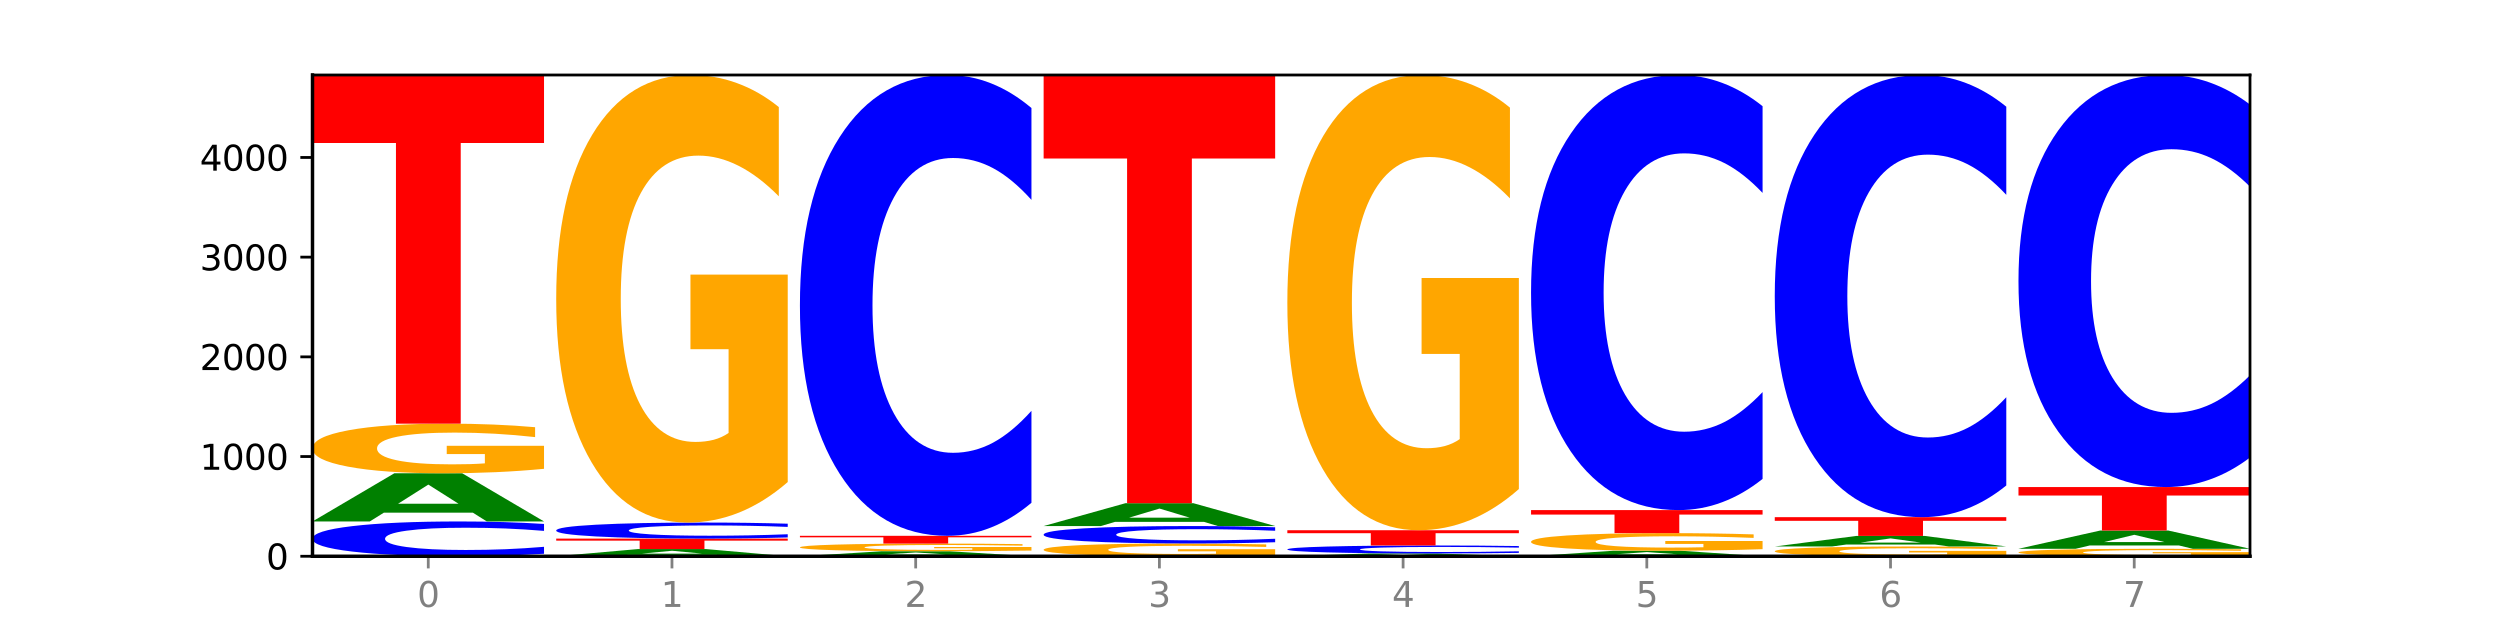 <?xml version="1.0" encoding="utf-8" standalone="no"?>
<!DOCTYPE svg PUBLIC "-//W3C//DTD SVG 1.1//EN"
  "http://www.w3.org/Graphics/SVG/1.1/DTD/svg11.dtd">
<svg xmlns:xlink="http://www.w3.org/1999/xlink" width="720pt" height="180pt" viewBox="0 0 720 180" xmlns="http://www.w3.org/2000/svg" version="1.1">
 <defs>
  <style type="text/css">*{stroke-linejoin: round; stroke-linecap: butt}</style>
 </defs>
 <g id="figure_1">
  <g id="patch_1">
   <path d="M 0 180 
L 720 180 
L 720 0 
L 0 0 
z
" style="fill: #ffffff"/>
  </g>
  <g id="axes_1">
   <g id="patch_2">
    <path d="M 90 160.2 
L 648 160.2 
L 648 21.6 
L 90 21.6 
z
" style="fill: #ffffff"/>
   </g>
   <g id="line2d_1">
    <path d="M 90 160.2 
L 648 160.2 
" clip-path="url(#pc5776ca79e)" style="fill: none; stroke: #000000; stroke-width: 0.5; stroke-linecap: square"/>
   </g>
   <g id="patch_3">
    <path d="M 156.679 159.482 
Q 151.102 159.838 145.07 160.018 
Q 139.039 160.2 132.47 160.2 
Q 112.882 160.2 101.441 158.85 
Q 90 157.501 90 155.193 
Q 90 152.876 101.441 151.529 
Q 112.882 150.179 132.47 150.179 
Q 139.039 150.179 145.07 150.361 
Q 151.102 150.541 156.679 150.897 
L 156.679 152.895 
Q 151.051 152.423 145.591 152.203 
Q 140.131 151.984 134.1 151.984 
Q 123.281 151.984 117.082 152.839 
Q 110.899 153.692 110.899 155.193 
Q 110.899 156.687 117.082 157.542 
Q 123.281 158.395 134.1 158.395 
Q 140.131 158.395 145.591 158.176 
Q 151.051 157.954 156.679 157.482 
L 156.679 159.482 
z
" clip-path="url(#pc5776ca79e)" style="fill: #0000ff"/>
   </g>
   <g id="patch_4">
    <path d="M 136.189 147.653 
L 110.545 147.653 
L 106.496 150.179 
L 90 150.179 
L 113.558 136.31 
L 133.121 136.31 
L 156.679 150.179 
L 140.197 150.179 
L 136.189 147.653 
z
M 114.635 145.079 
L 132.058 145.079 
L 123.36 139.562 
L 114.635 145.079 
z
" clip-path="url(#pc5776ca79e)" style="fill: #008000"/>
   </g>
   <g id="patch_5">
    <path d="M 156.679 135.017 
Q 149.955 135.663 142.722 135.988 
Q 135.489 136.31 127.778 136.31 
Q 110.353 136.31 100.177 134.385 
Q 90 132.459 90 129.165 
Q 90 125.833 100.356 123.922 
Q 110.727 122.011 128.764 122.011 
Q 135.713 122.011 142.079 122.271 
Q 148.46 122.528 154.109 123.036 
L 154.109 125.886 
Q 148.281 125.234 142.513 124.912 
Q 136.744 124.587 130.946 124.587 
Q 120.216 124.587 114.403 125.774 
Q 108.59 126.959 108.59 129.165 
Q 108.59 131.351 114.194 132.544 
Q 119.798 133.735 130.109 133.735 
Q 132.919 133.735 135.325 133.667 
Q 137.731 133.596 139.643 133.448 
L 139.643 130.772 
L 128.66 130.772 
L 128.66 128.388 
L 156.679 128.388 
L 156.679 135.017 
z
" clip-path="url(#pc5776ca79e)" style="fill: #ffa600"/>
   </g>
   <g id="patch_6">
    <path d="M 90 21.6 
L 156.679 21.6 
L 156.679 41.183 
L 132.69 41.183 
L 132.69 122.011 
L 114.036 122.011 
L 114.036 41.183 
L 90 41.183 
L 90 21.6 
z
" clip-path="url(#pc5776ca79e)" style="fill: #ff0000"/>
   </g>
   <g id="patch_7">
    <path d="M 206.377 159.823 
L 180.734 159.823 
L 176.685 160.2 
L 160.189 160.2 
L 183.747 158.133 
L 203.31 158.133 
L 226.868 160.2 
L 210.386 160.2 
L 206.377 159.823 
z
M 184.824 159.44 
L 202.247 159.44 
L 193.549 158.617 
L 184.824 159.44 
z
" clip-path="url(#pc5776ca79e)" style="fill: #008000"/>
   </g>
   <g id="patch_8">
    <path d="M 160.189 155.118 
L 226.868 155.118 
L 226.868 155.706 
L 202.879 155.706 
L 202.879 158.133 
L 184.224 158.133 
L 184.224 155.706 
L 160.189 155.706 
L 160.189 155.118 
z
" clip-path="url(#pc5776ca79e)" style="fill: #ff0000"/>
   </g>
   <g id="patch_9">
    <path d="M 226.868 154.786 
Q 221.29 154.951 215.259 155.034 
Q 209.228 155.118 202.659 155.118 
Q 183.07 155.118 171.629 154.495 
Q 160.189 153.872 160.189 152.808 
Q 160.189 151.739 171.629 151.117 
Q 183.07 150.495 202.659 150.495 
Q 209.228 150.495 215.259 150.579 
Q 221.29 150.662 226.868 150.826 
L 226.868 151.748 
Q 221.24 151.53 215.78 151.429 
Q 210.32 151.328 204.289 151.328 
Q 193.47 151.328 187.27 151.722 
Q 181.088 152.115 181.088 152.808 
Q 181.088 153.497 187.27 153.892 
Q 193.47 154.285 204.289 154.285 
Q 210.32 154.285 215.78 154.184 
Q 221.24 154.082 226.868 153.864 
L 226.868 154.786 
z
" clip-path="url(#pc5776ca79e)" style="fill: #0000ff"/>
   </g>
   <g id="patch_10">
    <path d="M 226.868 138.833 
Q 220.143 144.664 212.91 147.593 
Q 205.678 150.495 197.967 150.495 
Q 180.542 150.495 170.365 133.135 
Q 160.189 115.775 160.189 86.087 
Q 160.189 56.054 170.545 38.827 
Q 180.916 21.6 198.953 21.6 
Q 205.902 21.6 212.268 23.943 
Q 218.649 26.259 224.298 30.839 
L 224.298 56.533 
Q 218.47 50.649 212.701 47.746 
Q 206.933 44.818 201.135 44.818 
Q 190.405 44.818 184.592 55.521 
Q 178.779 66.198 178.779 86.087 
Q 178.779 105.79 184.383 116.547 
Q 189.987 127.277 200.298 127.277 
Q 203.107 127.277 205.513 126.665 
Q 207.919 126.026 209.832 124.695 
L 209.832 100.572 
L 198.848 100.572 
L 198.848 79.085 
L 226.868 79.085 
L 226.868 138.833 
z
" clip-path="url(#pc5776ca79e)" style="fill: #ffa600"/>
   </g>
   <g id="patch_11">
    <path d="M 276.566 159.938 
L 250.922 159.938 
L 246.873 160.2 
L 230.377 160.2 
L 253.935 158.764 
L 273.499 158.764 
L 297.057 160.2 
L 280.574 160.2 
L 276.566 159.938 
z
M 255.012 159.672 
L 272.435 159.672 
L 263.737 159.101 
L 255.012 159.672 
z
" clip-path="url(#pc5776ca79e)" style="fill: #008000"/>
   </g>
   <g id="patch_12">
    <path d="M 297.057 158.564 
Q 290.332 158.664 283.099 158.715 
Q 275.866 158.764 268.155 158.764 
Q 250.731 158.764 240.554 158.467 
Q 230.377 158.169 230.377 157.66 
Q 230.377 157.144 240.733 156.849 
Q 251.104 156.553 269.142 156.553 
Q 276.09 156.553 282.457 156.594 
Q 288.838 156.633 294.486 156.712 
L 294.486 157.153 
Q 288.658 157.052 282.89 157.002 
Q 277.122 156.952 271.323 156.952 
Q 260.594 156.952 254.781 157.135 
Q 248.967 157.318 248.967 157.66 
Q 248.967 157.998 254.571 158.182 
Q 260.175 158.366 270.487 158.366 
Q 273.296 158.366 275.702 158.356 
Q 278.108 158.345 280.021 158.322 
L 280.021 157.908 
L 269.037 157.908 
L 269.037 157.539 
L 297.057 157.539 
L 297.057 158.564 
z
" clip-path="url(#pc5776ca79e)" style="fill: #ffa600"/>
   </g>
   <g id="patch_13">
    <path d="M 230.377 154.314 
L 297.057 154.314 
L 297.057 154.751 
L 273.068 154.751 
L 273.068 156.553 
L 254.413 156.553 
L 254.413 154.751 
L 230.377 154.751 
L 230.377 154.314 
z
" clip-path="url(#pc5776ca79e)" style="fill: #ff0000"/>
   </g>
   <g id="patch_14">
    <path d="M 297.057 144.801 
Q 291.479 149.516 285.448 151.901 
Q 279.417 154.314 272.848 154.314 
Q 253.259 154.314 241.818 136.439 
Q 230.377 118.565 230.377 87.998 
Q 230.377 57.321 241.818 39.474 
Q 253.259 21.6 272.848 21.6 
Q 279.417 21.6 285.448 24.012 
Q 291.479 26.398 297.057 31.113 
L 297.057 57.568 
Q 291.429 51.317 285.969 48.411 
Q 280.509 45.505 274.477 45.505 
Q 263.658 45.505 257.459 56.828 
Q 251.277 68.122 251.277 87.998 
Q 251.277 107.791 257.459 119.113 
Q 263.658 130.408 274.477 130.408 
Q 280.509 130.408 285.969 127.502 
Q 291.429 124.569 297.057 118.318 
L 297.057 144.801 
z
" clip-path="url(#pc5776ca79e)" style="fill: #0000ff"/>
   </g>
   <g id="patch_15">
    <path d="M 367.245 159.867 
Q 360.521 160.034 353.288 160.117 
Q 346.055 160.2 338.344 160.2 
Q 320.919 160.2 310.743 159.705 
Q 300.566 159.21 300.566 158.363 
Q 300.566 157.507 310.922 157.016 
Q 321.293 156.525 339.33 156.525 
Q 346.279 156.525 352.645 156.591 
Q 359.026 156.658 364.675 156.788 
L 364.675 157.521 
Q 358.847 157.353 353.079 157.27 
Q 347.31 157.187 341.512 157.187 
Q 330.782 157.187 324.969 157.492 
Q 319.156 157.796 319.156 158.363 
Q 319.156 158.925 324.76 159.232 
Q 330.364 159.538 340.675 159.538 
Q 343.485 159.538 345.891 159.521 
Q 348.297 159.502 350.209 159.464 
L 350.209 158.776 
L 339.226 158.776 
L 339.226 158.164 
L 367.245 158.164 
L 367.245 159.867 
z
" clip-path="url(#pc5776ca79e)" style="fill: #ffa600"/>
   </g>
   <g id="patch_16">
    <path d="M 367.245 156.164 
Q 361.668 156.343 355.636 156.433 
Q 349.605 156.525 343.036 156.525 
Q 323.448 156.525 312.007 155.848 
Q 300.566 155.171 300.566 154.014 
Q 300.566 152.852 312.007 152.177 
Q 323.448 151.5 343.036 151.5 
Q 349.605 151.5 355.636 151.591 
Q 361.668 151.681 367.245 151.86 
L 367.245 152.862 
Q 361.617 152.625 356.157 152.515 
Q 350.697 152.405 344.666 152.405 
Q 333.847 152.405 327.648 152.834 
Q 321.465 153.261 321.465 154.014 
Q 321.465 154.763 327.648 155.192 
Q 333.847 155.62 344.666 155.62 
Q 350.697 155.62 356.157 155.51 
Q 361.617 155.398 367.245 155.162 
L 367.245 156.164 
z
" clip-path="url(#pc5776ca79e)" style="fill: #0000ff"/>
   </g>
   <g id="patch_17">
    <path d="M 346.755 150.302 
L 321.111 150.302 
L 317.062 151.5 
L 300.566 151.5 
L 324.124 144.924 
L 343.687 144.924 
L 367.245 151.5 
L 350.763 151.5 
L 346.755 150.302 
z
M 325.201 149.082 
L 342.624 149.082 
L 333.926 146.466 
L 325.201 149.082 
z
" clip-path="url(#pc5776ca79e)" style="fill: #008000"/>
   </g>
   <g id="patch_18">
    <path d="M 300.566 21.6 
L 367.245 21.6 
L 367.245 45.652 
L 343.256 45.652 
L 343.256 144.924 
L 324.602 144.924 
L 324.602 45.652 
L 300.566 45.652 
L 300.566 21.6 
z
" clip-path="url(#pc5776ca79e)" style="fill: #ff0000"/>
   </g>
   <g id="patch_19">
    <path d="M 416.943 160.054 
L 391.3 160.054 
L 387.251 160.2 
L 370.755 160.2 
L 394.313 159.396 
L 413.876 159.396 
L 437.434 160.2 
L 420.952 160.2 
L 416.943 160.054 
z
M 395.39 159.904 
L 412.813 159.904 
L 404.115 159.585 
L 395.39 159.904 
z
" clip-path="url(#pc5776ca79e)" style="fill: #008000"/>
   </g>
   <g id="patch_20">
    <path d="M 437.434 159.231 
Q 431.856 159.313 425.825 159.354 
Q 419.794 159.396 413.225 159.396 
Q 393.636 159.396 382.196 159.087 
Q 370.755 158.777 370.755 158.248 
Q 370.755 157.717 382.196 157.408 
Q 393.636 157.099 413.225 157.099 
Q 419.794 157.099 425.825 157.141 
Q 431.856 157.182 437.434 157.264 
L 437.434 157.721 
Q 431.806 157.613 426.346 157.563 
Q 420.886 157.513 414.855 157.513 
Q 404.036 157.513 397.836 157.709 
Q 391.654 157.904 391.654 158.248 
Q 391.654 158.591 397.836 158.787 
Q 404.036 158.982 414.855 158.982 
Q 420.886 158.982 426.346 158.932 
Q 431.806 158.881 437.434 158.773 
L 437.434 159.231 
z
" clip-path="url(#pc5776ca79e)" style="fill: #0000ff"/>
   </g>
   <g id="patch_21">
    <path d="M 370.755 152.706 
L 437.434 152.706 
L 437.434 153.563 
L 413.445 153.563 
L 413.445 157.099 
L 394.79 157.099 
L 394.79 153.563 
L 370.755 153.563 
L 370.755 152.706 
z
" clip-path="url(#pc5776ca79e)" style="fill: #ff0000"/>
   </g>
   <g id="patch_22">
    <path d="M 437.434 140.844 
Q 430.709 146.775 423.476 149.754 
Q 416.244 152.706 408.533 152.706 
Q 391.108 152.706 380.931 135.048 
Q 370.755 117.39 370.755 87.194 
Q 370.755 56.645 381.111 39.122 
Q 391.482 21.6 409.519 21.6 
Q 416.468 21.6 422.834 23.983 
Q 429.215 26.339 434.864 30.998 
L 434.864 57.132 
Q 429.036 51.147 423.267 48.195 
Q 417.499 45.216 411.701 45.216 
Q 400.971 45.216 395.158 56.103 
Q 389.345 66.963 389.345 87.194 
Q 389.345 107.234 394.949 118.176 
Q 400.553 129.09 410.864 129.09 
Q 413.673 129.09 416.079 128.467 
Q 418.485 127.817 420.398 126.463 
L 420.398 101.926 
L 409.414 101.926 
L 409.414 80.071 
L 437.434 80.071 
L 437.434 140.844 
z
" clip-path="url(#pc5776ca79e)" style="fill: #ffa600"/>
   </g>
   <g id="patch_23">
    <path d="M 487.132 159.912 
L 461.488 159.912 
L 457.439 160.2 
L 440.943 160.2 
L 464.501 158.621 
L 484.065 158.621 
L 507.623 160.2 
L 491.14 160.2 
L 487.132 159.912 
z
M 465.578 159.619 
L 483.001 159.619 
L 474.303 158.991 
L 465.578 159.619 
z
" clip-path="url(#pc5776ca79e)" style="fill: #008000"/>
   </g>
   <g id="patch_24">
    <path d="M 507.623 158.161 
Q 500.898 158.391 493.665 158.506 
Q 486.432 158.621 478.721 158.621 
Q 461.297 158.621 451.12 157.936 
Q 440.943 157.252 440.943 156.081 
Q 440.943 154.897 451.299 154.218 
Q 461.67 153.538 479.708 153.538 
Q 486.656 153.538 493.023 153.631 
Q 499.404 153.722 505.052 153.903 
L 505.052 154.916 
Q 499.224 154.684 493.456 154.569 
Q 487.688 154.454 481.889 154.454 
Q 471.16 154.454 465.347 154.876 
Q 459.533 155.297 459.533 156.081 
Q 459.533 156.858 465.137 157.282 
Q 470.741 157.705 481.053 157.705 
Q 483.862 157.705 486.268 157.681 
Q 488.674 157.656 490.587 157.603 
L 490.587 156.652 
L 479.603 156.652 
L 479.603 155.805 
L 507.623 155.805 
L 507.623 158.161 
z
" clip-path="url(#pc5776ca79e)" style="fill: #ffa600"/>
   </g>
   <g id="patch_25">
    <path d="M 440.943 146.906 
L 507.623 146.906 
L 507.623 148.199 
L 483.634 148.199 
L 483.634 153.538 
L 464.979 153.538 
L 464.979 148.199 
L 440.943 148.199 
L 440.943 146.906 
z
" clip-path="url(#pc5776ca79e)" style="fill: #ff0000"/>
   </g>
   <g id="patch_26">
    <path d="M 507.623 137.924 
Q 502.045 142.376 496.014 144.628 
Q 489.983 146.906 483.414 146.906 
Q 463.825 146.906 452.384 130.029 
Q 440.943 113.153 440.943 84.292 
Q 440.943 55.327 452.384 38.477 
Q 463.825 21.6 483.414 21.6 
Q 489.983 21.6 496.014 23.878 
Q 502.045 26.13 507.623 30.582 
L 507.623 55.56 
Q 501.995 49.659 496.535 46.915 
Q 491.075 44.171 485.043 44.171 
Q 474.224 44.171 468.025 54.861 
Q 461.843 65.526 461.843 84.292 
Q 461.843 102.98 468.025 113.67 
Q 474.224 124.335 485.043 124.335 
Q 491.075 124.335 496.535 121.591 
Q 501.995 118.821 507.623 112.92 
L 507.623 137.924 
z
" clip-path="url(#pc5776ca79e)" style="fill: #0000ff"/>
   </g>
   <g id="patch_27">
    <path d="M 577.811 159.945 
Q 571.087 160.073 563.854 160.137 
Q 556.621 160.2 548.91 160.2 
Q 531.486 160.2 521.309 159.821 
Q 511.132 159.442 511.132 158.794 
Q 511.132 158.138 521.488 157.762 
Q 531.859 157.386 549.896 157.386 
Q 556.845 157.386 563.211 157.437 
Q 569.592 157.488 575.241 157.588 
L 575.241 158.149 
Q 569.413 158.02 563.645 157.957 
Q 557.876 157.893 552.078 157.893 
Q 541.348 157.893 535.535 158.127 
Q 529.722 158.36 529.722 158.794 
Q 529.722 159.224 535.326 159.459 
Q 540.93 159.693 551.241 159.693 
Q 554.051 159.693 556.457 159.68 
Q 558.863 159.666 560.775 159.637 
L 560.775 159.11 
L 549.792 159.11 
L 549.792 158.641 
L 577.811 158.641 
L 577.811 159.945 
z
" clip-path="url(#pc5776ca79e)" style="fill: #ffa600"/>
   </g>
   <g id="patch_28">
    <path d="M 557.321 156.832 
L 531.677 156.832 
L 527.628 157.386 
L 511.132 157.386 
L 534.69 154.342 
L 554.253 154.342 
L 577.811 157.386 
L 561.329 157.386 
L 557.321 156.832 
z
M 535.767 156.267 
L 553.19 156.267 
L 544.492 155.056 
L 535.767 156.267 
z
" clip-path="url(#pc5776ca79e)" style="fill: #008000"/>
   </g>
   <g id="patch_29">
    <path d="M 511.132 148.944 
L 577.811 148.944 
L 577.811 149.997 
L 553.822 149.997 
L 553.822 154.342 
L 535.168 154.342 
L 535.168 149.997 
L 511.132 149.997 
L 511.132 148.944 
z
" clip-path="url(#pc5776ca79e)" style="fill: #ff0000"/>
   </g>
   <g id="patch_30">
    <path d="M 577.811 139.816 
Q 572.234 144.341 566.203 146.629 
Q 560.171 148.944 553.603 148.944 
Q 534.014 148.944 522.573 131.793 
Q 511.132 114.642 511.132 85.312 
Q 511.132 55.876 522.573 38.751 
Q 534.014 21.6 553.603 21.6 
Q 560.171 21.6 566.203 23.915 
Q 572.234 26.203 577.811 30.728 
L 577.811 56.113 
Q 572.183 50.115 566.723 47.327 
Q 561.263 44.538 555.232 44.538 
Q 544.413 44.538 538.214 55.402 
Q 532.031 66.24 532.031 85.312 
Q 532.031 104.304 538.214 115.168 
Q 544.413 126.006 555.232 126.006 
Q 561.263 126.006 566.723 123.218 
Q 572.183 120.403 577.811 114.405 
L 577.811 139.816 
z
" clip-path="url(#pc5776ca79e)" style="fill: #0000ff"/>
   </g>
   <g id="patch_31">
    <path d="M 648 160.005 
Q 641.275 160.103 634.042 160.152 
Q 626.81 160.2 619.099 160.2 
Q 601.674 160.2 591.497 159.91 
Q 581.321 159.62 581.321 159.124 
Q 581.321 158.622 591.677 158.334 
Q 602.048 158.046 620.085 158.046 
Q 627.034 158.046 633.4 158.086 
Q 639.781 158.124 645.43 158.201 
L 645.43 158.63 
Q 639.602 158.532 633.833 158.483 
Q 628.065 158.434 622.267 158.434 
Q 611.537 158.434 605.724 158.613 
Q 599.911 158.792 599.911 159.124 
Q 599.911 159.453 605.515 159.633 
Q 611.119 159.812 621.43 159.812 
Q 624.239 159.812 626.645 159.802 
Q 629.051 159.791 630.964 159.769 
L 630.964 159.366 
L 619.98 159.366 
L 619.98 159.007 
L 648 159.007 
L 648 160.005 
z
" clip-path="url(#pc5776ca79e)" style="fill: #ffa600"/>
   </g>
   <g id="patch_32">
    <path d="M 627.51 157.089 
L 601.866 157.089 
L 597.817 158.046 
L 581.321 158.046 
L 604.879 152.792 
L 624.442 152.792 
L 648 158.046 
L 631.518 158.046 
L 627.51 157.089 
z
M 605.956 156.114 
L 623.379 156.114 
L 614.681 154.024 
L 605.956 156.114 
z
" clip-path="url(#pc5776ca79e)" style="fill: #008000"/>
   </g>
   <g id="patch_33">
    <path d="M 581.321 140.273 
L 648 140.273 
L 648 142.714 
L 624.011 142.714 
L 624.011 152.792 
L 605.356 152.792 
L 605.356 142.714 
L 581.321 142.714 
L 581.321 140.273 
z
" clip-path="url(#pc5776ca79e)" style="fill: #ff0000"/>
   </g>
   <g id="patch_34">
    <path d="M 648 131.766 
Q 642.422 135.983 636.391 138.116 
Q 630.36 140.273 623.791 140.273 
Q 604.202 140.273 592.762 124.29 
Q 581.321 108.306 581.321 80.973 
Q 581.321 53.542 592.762 37.583 
Q 604.202 21.6 623.791 21.6 
Q 630.36 21.6 636.391 23.757 
Q 642.422 25.89 648 30.106 
L 648 53.763 
Q 642.372 48.173 636.912 45.575 
Q 631.452 42.976 625.421 42.976 
Q 614.602 42.976 608.402 53.101 
Q 602.22 63.2 602.22 80.973 
Q 602.22 98.672 608.402 108.797 
Q 614.602 118.897 625.421 118.897 
Q 631.452 118.897 636.912 116.298 
Q 642.372 113.675 648 108.086 
L 648 131.766 
z
" clip-path="url(#pc5776ca79e)" style="fill: #0000ff"/>
   </g>
   <g id="matplotlib.axis_1">
    <g id="xtick_1">
     <g id="line2d_2">
      <defs>
       <path id="m4c44f8848b" d="M 0 0 
L 0 3.5 
" style="stroke: #808080; stroke-width: 0.8"/>
      </defs>
      <g>
       <use xlink:href="#m4c44f8848b" x="123.34" y="160.2" style="fill: #808080; stroke: #808080; stroke-width: 0.8"/>
      </g>
     </g>
     <g id="text_1">
      <!-- 0 -->
      <g style="fill: #808080" transform="translate(120.158 174.798) scale(0.1 -0.1)">
       <defs>
        <path id="DejaVuSans-30" d="M 2034 4250 
Q 1547 4250 1301 3770 
Q 1056 3291 1056 2328 
Q 1056 1369 1301 889 
Q 1547 409 2034 409 
Q 2525 409 2770 889 
Q 3016 1369 3016 2328 
Q 3016 3291 2770 3770 
Q 2525 4250 2034 4250 
z
M 2034 4750 
Q 2819 4750 3233 4129 
Q 3647 3509 3647 2328 
Q 3647 1150 3233 529 
Q 2819 -91 2034 -91 
Q 1250 -91 836 529 
Q 422 1150 422 2328 
Q 422 3509 836 4129 
Q 1250 4750 2034 4750 
z
" transform="scale(0.016)"/>
       </defs>
       <use xlink:href="#DejaVuSans-30"/>
      </g>
     </g>
    </g>
    <g id="xtick_2">
     <g id="line2d_3">
      <g>
       <use xlink:href="#m4c44f8848b" x="193.528" y="160.2" style="fill: #808080; stroke: #808080; stroke-width: 0.8"/>
      </g>
     </g>
     <g id="text_2">
      <!-- 1 -->
      <g style="fill: #808080" transform="translate(190.347 174.798) scale(0.1 -0.1)">
       <defs>
        <path id="DejaVuSans-31" d="M 794 531 
L 1825 531 
L 1825 4091 
L 703 3866 
L 703 4441 
L 1819 4666 
L 2450 4666 
L 2450 531 
L 3481 531 
L 3481 0 
L 794 0 
L 794 531 
z
" transform="scale(0.016)"/>
       </defs>
       <use xlink:href="#DejaVuSans-31"/>
      </g>
     </g>
    </g>
    <g id="xtick_3">
     <g id="line2d_4">
      <g>
       <use xlink:href="#m4c44f8848b" x="263.717" y="160.2" style="fill: #808080; stroke: #808080; stroke-width: 0.8"/>
      </g>
     </g>
     <g id="text_3">
      <!-- 2 -->
      <g style="fill: #808080" transform="translate(260.536 174.798) scale(0.1 -0.1)">
       <defs>
        <path id="DejaVuSans-32" d="M 1228 531 
L 3431 531 
L 3431 0 
L 469 0 
L 469 531 
Q 828 903 1448 1529 
Q 2069 2156 2228 2338 
Q 2531 2678 2651 2914 
Q 2772 3150 2772 3378 
Q 2772 3750 2511 3984 
Q 2250 4219 1831 4219 
Q 1534 4219 1204 4116 
Q 875 4013 500 3803 
L 500 4441 
Q 881 4594 1212 4672 
Q 1544 4750 1819 4750 
Q 2544 4750 2975 4387 
Q 3406 4025 3406 3419 
Q 3406 3131 3298 2873 
Q 3191 2616 2906 2266 
Q 2828 2175 2409 1742 
Q 1991 1309 1228 531 
z
" transform="scale(0.016)"/>
       </defs>
       <use xlink:href="#DejaVuSans-32"/>
      </g>
     </g>
    </g>
    <g id="xtick_4">
     <g id="line2d_5">
      <g>
       <use xlink:href="#m4c44f8848b" x="333.906" y="160.2" style="fill: #808080; stroke: #808080; stroke-width: 0.8"/>
      </g>
     </g>
     <g id="text_4">
      <!-- 3 -->
      <g style="fill: #808080" transform="translate(330.724 174.798) scale(0.1 -0.1)">
       <defs>
        <path id="DejaVuSans-33" d="M 2597 2516 
Q 3050 2419 3304 2112 
Q 3559 1806 3559 1356 
Q 3559 666 3084 287 
Q 2609 -91 1734 -91 
Q 1441 -91 1130 -33 
Q 819 25 488 141 
L 488 750 
Q 750 597 1062 519 
Q 1375 441 1716 441 
Q 2309 441 2620 675 
Q 2931 909 2931 1356 
Q 2931 1769 2642 2001 
Q 2353 2234 1838 2234 
L 1294 2234 
L 1294 2753 
L 1863 2753 
Q 2328 2753 2575 2939 
Q 2822 3125 2822 3475 
Q 2822 3834 2567 4026 
Q 2313 4219 1838 4219 
Q 1578 4219 1281 4162 
Q 984 4106 628 3988 
L 628 4550 
Q 988 4650 1302 4700 
Q 1616 4750 1894 4750 
Q 2613 4750 3031 4423 
Q 3450 4097 3450 3541 
Q 3450 3153 3228 2886 
Q 3006 2619 2597 2516 
z
" transform="scale(0.016)"/>
       </defs>
       <use xlink:href="#DejaVuSans-33"/>
      </g>
     </g>
    </g>
    <g id="xtick_5">
     <g id="line2d_6">
      <g>
       <use xlink:href="#m4c44f8848b" x="404.094" y="160.2" style="fill: #808080; stroke: #808080; stroke-width: 0.8"/>
      </g>
     </g>
     <g id="text_5">
      <!-- 4 -->
      <g style="fill: #808080" transform="translate(400.913 174.798) scale(0.1 -0.1)">
       <defs>
        <path id="DejaVuSans-34" d="M 2419 4116 
L 825 1625 
L 2419 1625 
L 2419 4116 
z
M 2253 4666 
L 3047 4666 
L 3047 1625 
L 3713 1625 
L 3713 1100 
L 3047 1100 
L 3047 0 
L 2419 0 
L 2419 1100 
L 313 1100 
L 313 1709 
L 2253 4666 
z
" transform="scale(0.016)"/>
       </defs>
       <use xlink:href="#DejaVuSans-34"/>
      </g>
     </g>
    </g>
    <g id="xtick_6">
     <g id="line2d_7">
      <g>
       <use xlink:href="#m4c44f8848b" x="474.283" y="160.2" style="fill: #808080; stroke: #808080; stroke-width: 0.8"/>
      </g>
     </g>
     <g id="text_6">
      <!-- 5 -->
      <g style="fill: #808080" transform="translate(471.102 174.798) scale(0.1 -0.1)">
       <defs>
        <path id="DejaVuSans-35" d="M 691 4666 
L 3169 4666 
L 3169 4134 
L 1269 4134 
L 1269 2991 
Q 1406 3038 1543 3061 
Q 1681 3084 1819 3084 
Q 2600 3084 3056 2656 
Q 3513 2228 3513 1497 
Q 3513 744 3044 326 
Q 2575 -91 1722 -91 
Q 1428 -91 1123 -41 
Q 819 9 494 109 
L 494 744 
Q 775 591 1075 516 
Q 1375 441 1709 441 
Q 2250 441 2565 725 
Q 2881 1009 2881 1497 
Q 2881 1984 2565 2268 
Q 2250 2553 1709 2553 
Q 1456 2553 1204 2497 
Q 953 2441 691 2322 
L 691 4666 
z
" transform="scale(0.016)"/>
       </defs>
       <use xlink:href="#DejaVuSans-35"/>
      </g>
     </g>
    </g>
    <g id="xtick_7">
     <g id="line2d_8">
      <g>
       <use xlink:href="#m4c44f8848b" x="544.472" y="160.2" style="fill: #808080; stroke: #808080; stroke-width: 0.8"/>
      </g>
     </g>
     <g id="text_7">
      <!-- 6 -->
      <g style="fill: #808080" transform="translate(541.29 174.798) scale(0.1 -0.1)">
       <defs>
        <path id="DejaVuSans-36" d="M 2113 2584 
Q 1688 2584 1439 2293 
Q 1191 2003 1191 1497 
Q 1191 994 1439 701 
Q 1688 409 2113 409 
Q 2538 409 2786 701 
Q 3034 994 3034 1497 
Q 3034 2003 2786 2293 
Q 2538 2584 2113 2584 
z
M 3366 4563 
L 3366 3988 
Q 3128 4100 2886 4159 
Q 2644 4219 2406 4219 
Q 1781 4219 1451 3797 
Q 1122 3375 1075 2522 
Q 1259 2794 1537 2939 
Q 1816 3084 2150 3084 
Q 2853 3084 3261 2657 
Q 3669 2231 3669 1497 
Q 3669 778 3244 343 
Q 2819 -91 2113 -91 
Q 1303 -91 875 529 
Q 447 1150 447 2328 
Q 447 3434 972 4092 
Q 1497 4750 2381 4750 
Q 2619 4750 2861 4703 
Q 3103 4656 3366 4563 
z
" transform="scale(0.016)"/>
       </defs>
       <use xlink:href="#DejaVuSans-36"/>
      </g>
     </g>
    </g>
    <g id="xtick_8">
     <g id="line2d_9">
      <g>
       <use xlink:href="#m4c44f8848b" x="614.66" y="160.2" style="fill: #808080; stroke: #808080; stroke-width: 0.8"/>
      </g>
     </g>
     <g id="text_8">
      <!-- 7 -->
      <g style="fill: #808080" transform="translate(611.479 174.798) scale(0.1 -0.1)">
       <defs>
        <path id="DejaVuSans-37" d="M 525 4666 
L 3525 4666 
L 3525 4397 
L 1831 0 
L 1172 0 
L 2766 4134 
L 525 4134 
L 525 4666 
z
" transform="scale(0.016)"/>
       </defs>
       <use xlink:href="#DejaVuSans-37"/>
      </g>
     </g>
    </g>
   </g>
   <g id="matplotlib.axis_2">
    <g id="ytick_1">
     <g id="line2d_10">
      <defs>
       <path id="m75fd3c49bd" d="M 0 0 
L -3.5 0 
" style="stroke: #000000; stroke-width: 0.8"/>
      </defs>
      <g>
       <use xlink:href="#m75fd3c49bd" x="90" y="160.2" style="stroke: #000000; stroke-width: 0.8"/>
      </g>
     </g>
     <g id="text_9">
      <!-- 0 -->
      <g transform="translate(76.638 163.999) scale(0.1 -0.1)">
       <use xlink:href="#DejaVuSans-30"/>
      </g>
     </g>
    </g>
    <g id="ytick_2">
     <g id="line2d_11">
      <g>
       <use xlink:href="#m75fd3c49bd" x="90" y="131.487" style="stroke: #000000; stroke-width: 0.8"/>
      </g>
     </g>
     <g id="text_10">
      <!-- 1000 -->
      <g transform="translate(57.55 135.286) scale(0.1 -0.1)">
       <use xlink:href="#DejaVuSans-31"/>
       <use xlink:href="#DejaVuSans-30" x="63.623"/>
       <use xlink:href="#DejaVuSans-30" x="127.246"/>
       <use xlink:href="#DejaVuSans-30" x="190.869"/>
      </g>
     </g>
    </g>
    <g id="ytick_3">
     <g id="line2d_12">
      <g>
       <use xlink:href="#m75fd3c49bd" x="90" y="102.773" style="stroke: #000000; stroke-width: 0.8"/>
      </g>
     </g>
     <g id="text_11">
      <!-- 2000 -->
      <g transform="translate(57.55 106.572) scale(0.1 -0.1)">
       <use xlink:href="#DejaVuSans-32"/>
       <use xlink:href="#DejaVuSans-30" x="63.623"/>
       <use xlink:href="#DejaVuSans-30" x="127.246"/>
       <use xlink:href="#DejaVuSans-30" x="190.869"/>
      </g>
     </g>
    </g>
    <g id="ytick_4">
     <g id="line2d_13">
      <g>
       <use xlink:href="#m75fd3c49bd" x="90" y="74.06" style="stroke: #000000; stroke-width: 0.8"/>
      </g>
     </g>
     <g id="text_12">
      <!-- 3000 -->
      <g transform="translate(57.55 77.859) scale(0.1 -0.1)">
       <use xlink:href="#DejaVuSans-33"/>
       <use xlink:href="#DejaVuSans-30" x="63.623"/>
       <use xlink:href="#DejaVuSans-30" x="127.246"/>
       <use xlink:href="#DejaVuSans-30" x="190.869"/>
      </g>
     </g>
    </g>
    <g id="ytick_5">
     <g id="line2d_14">
      <g>
       <use xlink:href="#m75fd3c49bd" x="90" y="45.346" style="stroke: #000000; stroke-width: 0.8"/>
      </g>
     </g>
     <g id="text_13">
      <!-- 4000 -->
      <g transform="translate(57.55 49.145) scale(0.1 -0.1)">
       <use xlink:href="#DejaVuSans-34"/>
       <use xlink:href="#DejaVuSans-30" x="63.623"/>
       <use xlink:href="#DejaVuSans-30" x="127.246"/>
       <use xlink:href="#DejaVuSans-30" x="190.869"/>
      </g>
     </g>
    </g>
   </g>
   <g id="patch_35">
    <path d="M 90 160.2 
L 90 21.6 
" style="fill: none; stroke: #000000; stroke-linejoin: miter; stroke-linecap: square"/>
   </g>
   <g id="patch_36">
    <path d="M 648 160.2 
L 648 21.6 
" style="fill: none; stroke: #000000; stroke-width: 0.8; stroke-linejoin: miter; stroke-linecap: square"/>
   </g>
   <g id="patch_37">
    <path d="M 90 160.2 
L 648 160.2 
" style="fill: none; stroke: #000000; stroke-linejoin: miter; stroke-linecap: square"/>
   </g>
   <g id="patch_38">
    <path d="M 90 21.6 
L 648 21.6 
" style="fill: none; stroke: #000000; stroke-width: 0.8; stroke-linejoin: miter; stroke-linecap: square"/>
   </g>
  </g>
 </g>
 <defs>
  <clipPath id="pc5776ca79e">
   <rect x="90" y="21.6" width="558" height="138.6"/>
  </clipPath>
 </defs>
</svg>
